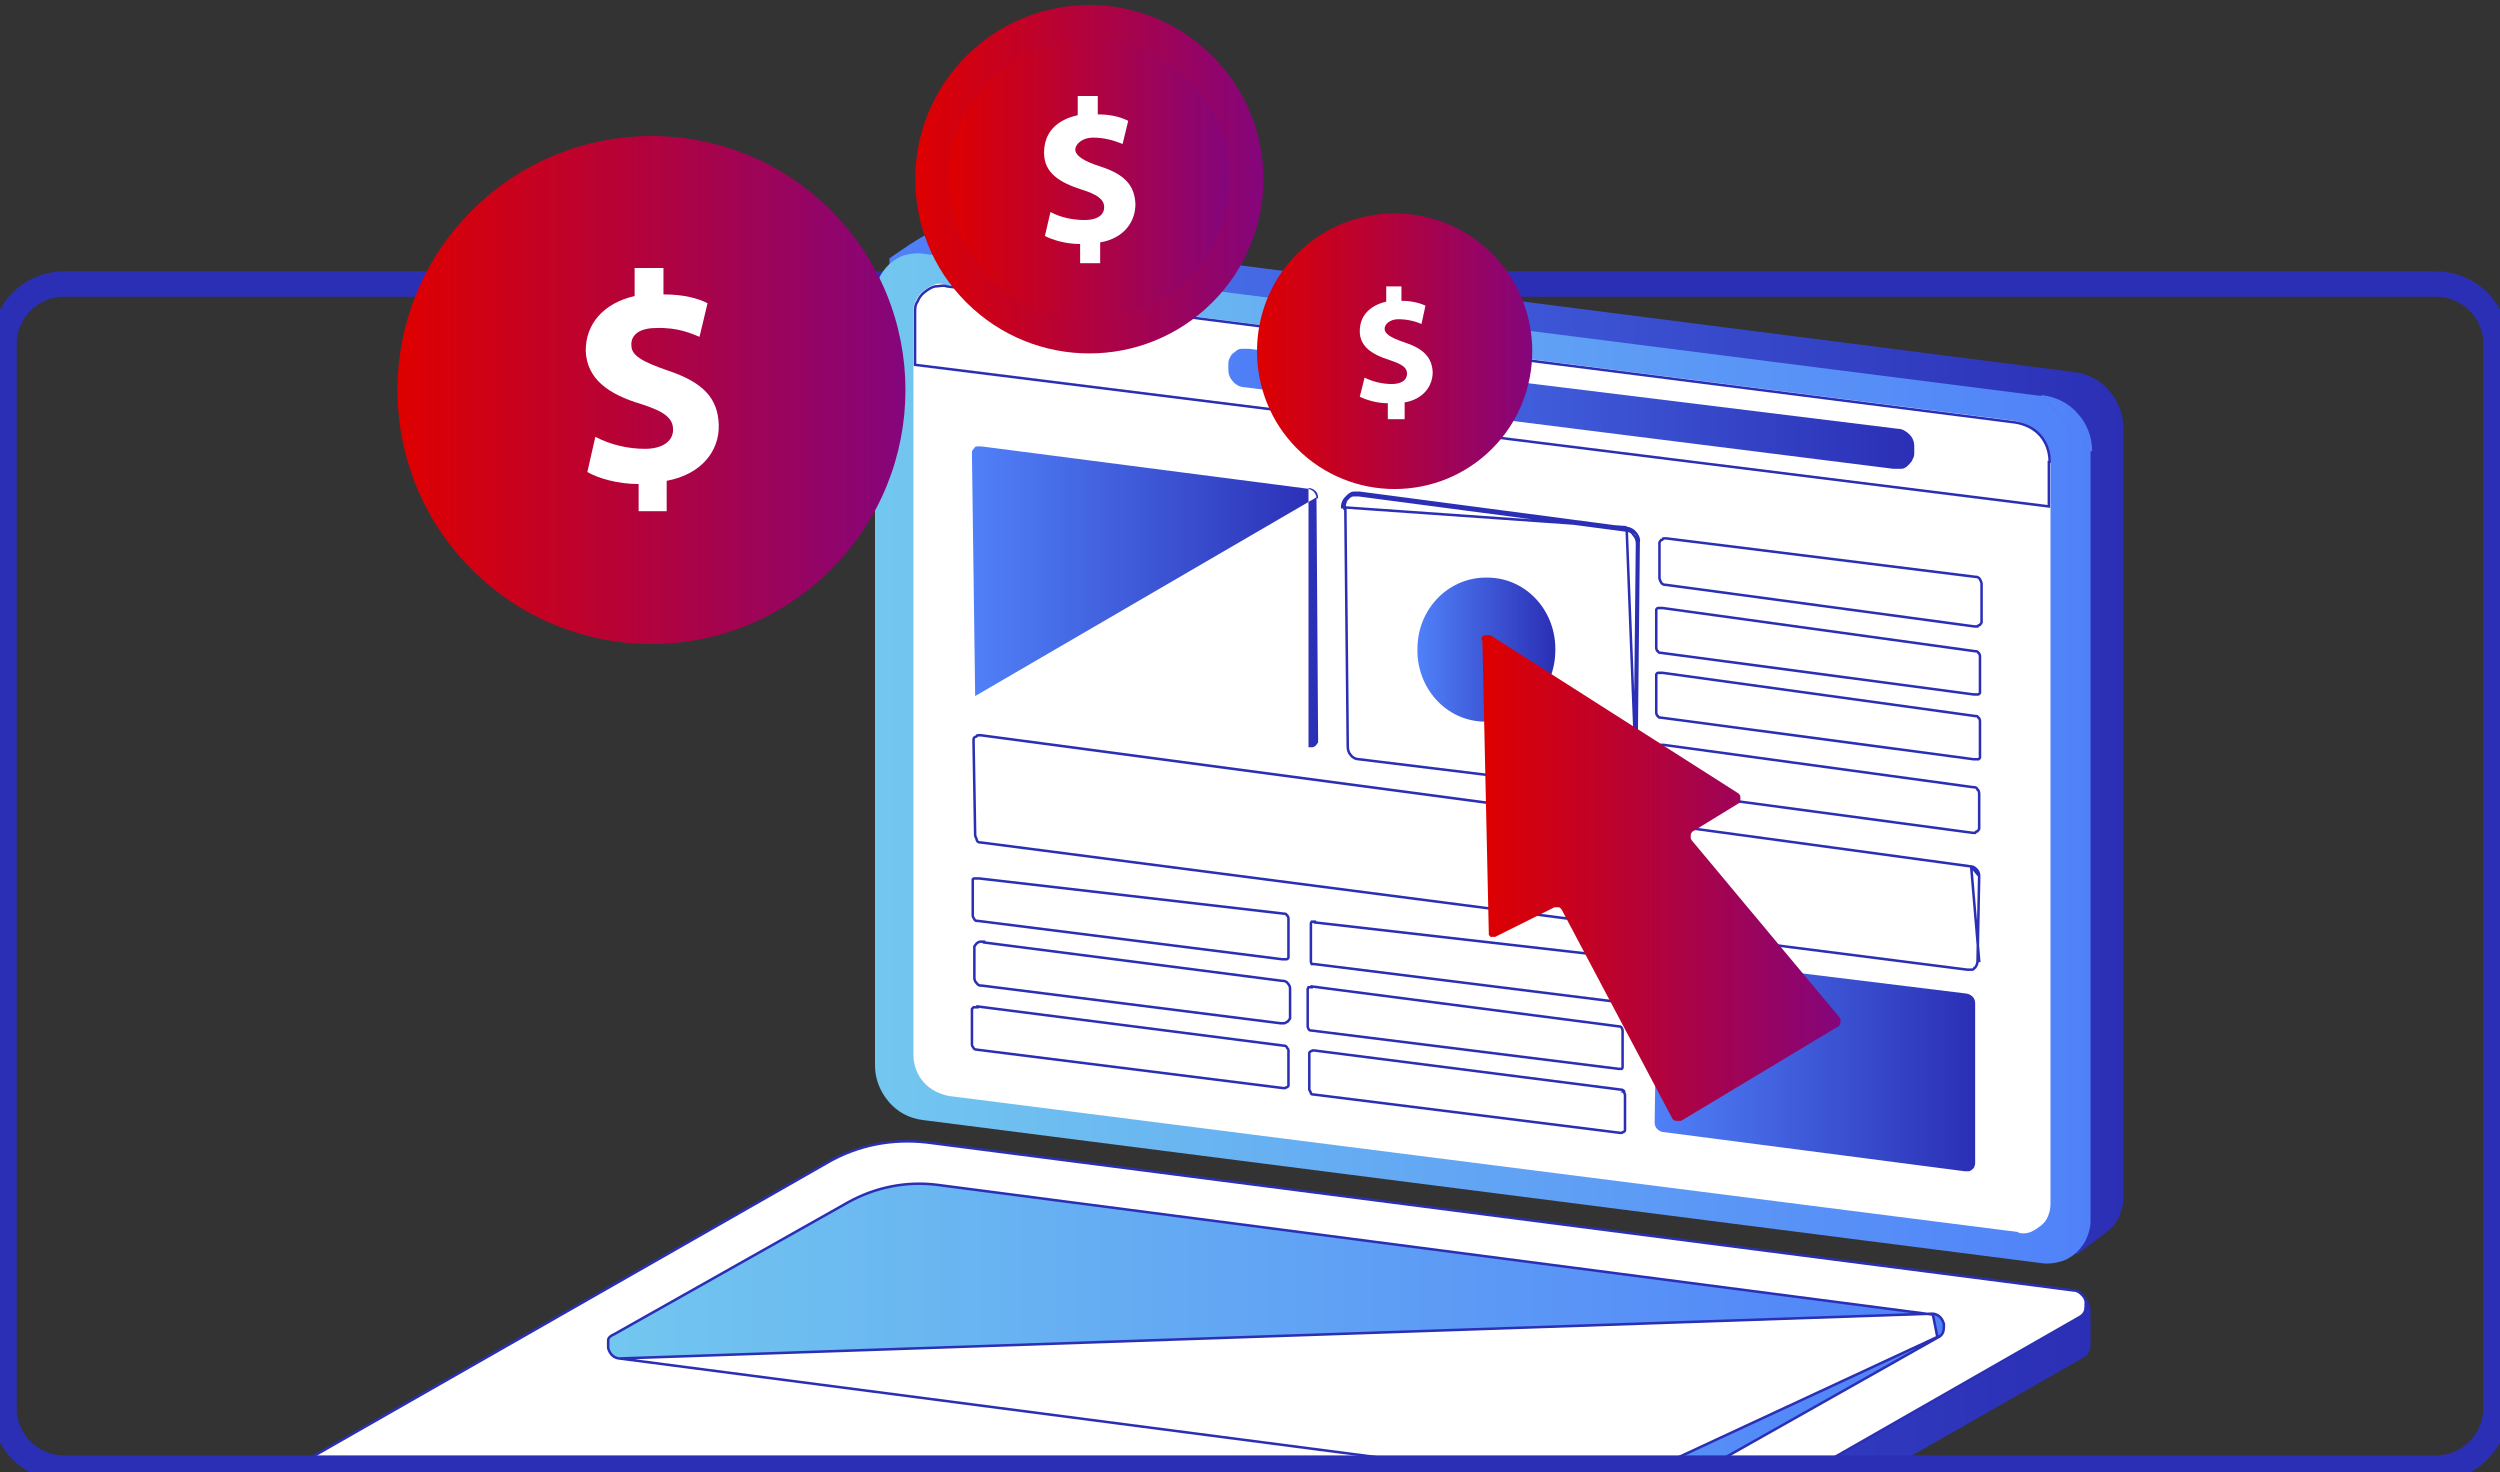 <?xml version="1.0" encoding="UTF-8"?> <svg xmlns="http://www.w3.org/2000/svg" width="394" height="232" viewBox="0 0 394 232" fill="none"><rect x="0" y="0" width="394" height="232" fill="#333333" stroke="none"/><g clip-path="url(#clip0_3423_229)"><mask id="mask0_3423_229" style="mask-type:luminance" maskUnits="userSpaceOnUse" x="35" y="0" width="300" height="232"><path d="M334.647 0H35.359V232H334.647V0Z" fill="white"></path></mask><g mask="url(#mask0_3423_229)"><path d="M37.632 247.004C37.127 247.004 36.495 246.626 36.117 246.248C35.738 245.87 35.611 245.239 35.611 244.735V238.43L131.459 183.709C136.258 180.935 142.32 179.926 147.876 180.683L326.944 203.757C327.449 203.757 327.954 204.009 328.333 204.261C328.712 204.513 329.091 205.017 329.217 205.396L329.47 206.026V211.826C329.47 212.204 329.47 212.709 329.217 213.087C328.965 213.465 328.712 213.717 328.333 213.97L234.758 267.43C229.959 270.204 224.529 271.213 219.099 270.583L37.632 247.13V247.004Z" fill="url(#paint0_linear_3423_229)"></path><path d="M59.605 243.348L38.263 240.574C37.758 240.574 37.379 240.322 37.001 239.943C36.622 239.565 36.369 239.187 36.369 238.683C36.369 238.178 36.369 237.674 36.495 237.296C36.748 236.917 37.001 236.539 37.506 236.287L130.449 183.204C135.248 180.43 140.678 179.422 146.108 180.052L326.818 203.378C327.323 203.378 327.702 203.63 328.081 204.009C328.46 204.387 328.712 204.765 328.712 205.27C328.712 205.774 328.712 206.278 328.586 206.657C328.46 207.035 328.081 207.413 327.576 207.665L234.506 260.874C229.707 263.648 224.277 264.657 218.847 264.026L59.731 243.474H59.479L59.605 243.348Z" fill="white" stroke="#2B2FB5" stroke-width="0.4"></path><path d="M97.616 214.096C97.237 214.096 96.732 213.844 96.479 213.591C96.227 213.339 95.974 212.961 95.848 212.457C95.848 212.078 95.848 211.574 95.848 211.196C95.848 210.817 96.353 210.439 96.732 210.313L133.606 189.509C137.9 187.113 142.825 186.104 147.75 186.735L304.466 207.161M97.616 214.096L304.592 207.035L97.616 214.096ZM304.592 207.035C304.971 207.035 305.476 207.287 305.728 207.539C305.981 207.791 306.234 208.17 306.36 208.674C306.36 209.052 306.36 209.557 306.234 209.935C306.107 210.313 305.728 210.691 305.35 210.817M304.592 207.035L305.35 210.817L304.592 207.035ZM305.35 210.817L268.475 231.622C264.182 234.017 259.13 235.026 254.332 234.396L305.35 210.691V210.817Z" fill="url(#paint1_linear_3423_229)"></path><path d="M97.616 214.096L254.332 234.522M97.616 214.096C97.237 214.096 96.732 213.844 96.479 213.591C96.227 213.339 95.974 212.961 95.848 212.457C95.848 212.078 95.848 211.574 95.848 211.196C95.848 210.817 96.353 210.439 96.732 210.313L133.606 189.509C137.9 187.113 142.825 186.104 147.75 186.735L304.466 207.161M97.616 214.096L304.592 207.035M304.592 207.035C304.971 207.035 305.476 207.287 305.728 207.539C305.981 207.791 306.234 208.17 306.36 208.674C306.36 209.052 306.36 209.557 306.234 209.935C306.107 210.313 305.728 210.691 305.35 210.817M304.592 207.035L305.35 210.817M305.35 210.817L268.475 231.622C264.182 234.017 259.13 235.026 254.332 234.396L305.35 210.691V210.817Z" stroke="url(#paint2_linear_3423_229)" stroke-width="0.4" stroke-miterlimit="10"></path></g><path d="M383.897 44.761H10.102C4.872 44.761 0.631 48.995 0.631 54.217V221.913C0.631 227.136 4.872 231.37 10.102 231.37H383.897C389.128 231.37 393.369 227.136 393.369 221.913V54.217C393.369 48.995 389.128 44.761 383.897 44.761Z" stroke="url(#paint3_linear_3423_229)" stroke-width="4" stroke-miterlimit="10"></path><path d="M327.323 197.578L150.402 172.991C148.255 172.739 146.234 171.73 144.845 170.091C143.456 168.452 142.572 166.435 142.572 164.165L140.173 40.726C140.173 40.726 144.214 37.826 146.487 36.691C148.76 35.556 149.013 35.935 150.402 36.061L326.818 58.63C328.964 58.883 330.985 59.891 332.374 61.53C333.763 63.169 334.647 65.187 334.647 67.457V188.752C334.647 189.761 334.395 190.77 334.016 191.652C333.637 192.535 333.006 193.417 332.122 194.048C330.732 195.183 327.323 197.704 327.323 197.704V197.578Z" fill="url(#paint4_linear_3423_229)"></path><path d="M329.47 71.113V192.409C329.47 193.417 329.217 194.3 328.838 195.183C328.46 196.065 327.828 196.822 327.197 197.452C326.439 198.083 325.681 198.587 324.671 198.839C323.787 199.091 322.777 199.217 321.893 199.091L145.477 176.522C143.33 176.27 141.436 175.261 140.047 173.622C138.658 171.983 137.9 169.965 137.9 167.948V46.652C137.9 45.644 138.152 44.761 138.531 43.878C138.91 42.996 139.542 42.239 140.173 41.609C140.931 40.978 141.688 40.474 142.572 40.222C143.456 39.97 144.467 39.843 145.351 39.97L321.767 62.413V62.161M329.47 71.113H329.722C329.722 68.97 328.965 66.826 327.449 65.187C326.06 63.548 324.04 62.539 321.893 62.287M329.47 71.113C329.47 68.97 328.712 66.952 327.323 65.439C325.934 63.8 324.04 62.791 321.893 62.539V62.287M329.47 71.113L321.893 62.287L329.47 71.113Z" fill="url(#paint5_linear_3423_229)"></path><path d="M318.104 194.174L149.644 172.739C148.129 172.487 146.613 171.73 145.603 170.596C144.593 169.461 143.961 167.948 143.961 166.309V49.3C143.961 48.67 143.961 48.039 144.34 47.409C144.593 46.778 144.972 46.274 145.477 45.896C145.982 45.517 146.487 45.139 147.118 44.887C147.75 44.635 148.381 44.635 149.013 44.887L317.473 66.322C318.988 66.574 320.504 67.33 321.514 68.465C322.524 69.6 323.156 71.113 323.156 72.752V189.761C323.156 190.391 323.029 191.022 322.777 191.652C322.524 192.283 322.145 192.787 321.64 193.165C321.135 193.543 320.63 193.922 319.999 194.174C319.367 194.426 318.736 194.426 318.104 194.3V194.174Z" fill="white"></path><path d="M322.903 72.626V79.813L144.214 57.496V49.3C144.214 48.669 144.214 48.039 144.593 47.535C144.845 46.904 145.224 46.4 145.729 46.022C146.234 45.644 146.74 45.265 147.371 45.139C148.002 45.139 148.634 44.887 149.265 45.139L317.599 66.574C319.115 66.826 320.504 67.457 321.514 68.591C322.524 69.726 323.029 71.239 323.029 72.752H322.903V72.626Z" stroke="#2B2FB5" stroke-width="0.4"></path><path d="M155.832 52.074C155.832 52.578 155.579 53.083 155.2 53.461C154.821 53.839 154.443 54.217 153.937 54.343C153.432 54.343 152.927 54.343 152.422 54.343C151.917 54.343 151.412 53.839 151.159 53.461C150.78 53.083 150.654 52.578 150.528 52.074C150.528 51.569 150.528 51.065 150.78 50.561C151.033 50.056 151.412 49.678 151.791 49.426C152.169 49.174 152.801 49.048 153.306 49.048C153.811 49.048 154.064 49.048 154.316 49.3C154.695 49.3 154.948 49.678 155.2 49.93C155.453 50.183 155.579 50.561 155.705 50.813C155.705 51.191 155.705 51.569 155.705 51.822V52.074H155.832Z" fill="white"></path><path d="M164.04 53.461C164.04 53.965 163.788 54.469 163.409 54.848C163.03 55.226 162.651 55.604 162.146 55.73C161.641 55.73 161.136 55.73 160.631 55.73C160.125 55.73 159.62 55.226 159.368 54.848C158.989 54.469 158.863 53.965 158.736 53.461C158.736 52.956 158.736 52.452 158.989 51.948C159.241 51.444 159.62 51.065 159.999 50.813C160.504 50.561 161.009 50.435 161.515 50.435C162.272 50.435 162.904 50.813 163.409 51.443C163.914 51.948 164.04 52.704 164.04 53.461Z" fill="white"></path><path d="M172.122 54.974C172.122 55.478 171.87 55.983 171.491 56.361C171.112 56.739 170.733 57.117 170.228 57.243C169.723 57.243 169.218 57.243 168.713 57.243C168.207 57.243 167.702 56.739 167.45 56.361C167.071 55.983 166.945 55.478 166.818 54.974C166.818 54.47 166.818 53.965 167.071 53.461C167.323 52.956 167.702 52.578 168.081 52.326C168.586 52.074 169.091 51.948 169.597 51.948C170.354 51.948 170.986 52.326 171.491 52.956C171.996 53.461 172.122 54.217 172.122 54.974Z" fill="white"></path><path d="M196.874 54.974L299.162 67.583C299.794 67.583 300.425 67.961 300.93 68.465C301.435 68.969 301.688 69.6 301.688 70.356V71.239C301.688 71.617 301.688 71.996 301.435 72.374C301.309 72.752 301.056 73.004 300.678 73.383C300.425 73.635 300.046 73.887 299.667 73.887C299.288 73.887 298.91 73.887 298.404 73.887L196.116 61.026C195.485 61.026 194.727 60.648 194.348 60.143C193.843 59.639 193.59 59.009 193.59 58.252V57.496C193.59 57.117 193.59 56.739 193.843 56.361C193.969 55.983 194.222 55.73 194.601 55.478C194.853 55.226 195.232 54.974 195.611 54.974C195.99 54.974 196.369 54.974 196.747 54.974H196.874Z" fill="url(#paint6_linear_3423_229)"></path><path d="M148.003 163.787L148.255 67.583C148.255 66.952 148.255 66.196 148.634 65.565C148.887 64.935 149.265 64.43 149.771 63.926C150.276 63.422 150.907 63.17 151.538 62.917C152.17 62.665 152.928 62.665 153.559 62.917L312.927 83.344C313.685 83.344 314.442 83.848 314.947 84.478C315.453 85.109 315.831 85.865 315.705 86.622L315.453 184.465C315.453 184.97 315.453 185.348 315.2 185.852C314.947 186.23 314.695 186.609 314.316 186.987C313.937 187.365 313.558 187.491 313.053 187.617C312.548 187.743 312.169 187.743 311.664 187.617L150.654 166.939C149.897 166.939 149.139 166.435 148.508 165.804C148.003 165.174 147.75 164.417 147.75 163.535L148.003 163.913V163.787Z" fill="white"></path><path d="M207.481 78.552L207.734 116.378V117.009C207.734 117.009 207.481 117.387 207.355 117.513C207.229 117.639 206.976 117.765 206.85 117.765H206.219V76.913C206.724 76.913 207.103 77.165 207.355 77.417C207.608 77.67 207.734 78.048 207.734 78.552H207.481ZM207.481 78.552C207.481 78.174 207.355 77.922 207.103 77.543C206.85 77.291 206.597 77.165 206.219 77.039L154.696 70.356H154.064C153.812 70.356 153.685 70.356 153.559 70.609C153.559 70.609 153.306 70.861 153.18 71.113V71.743L153.685 109.696L207.608 78.3V78.552H207.481Z" fill="url(#paint7_linear_3423_229)"></path><path d="M256.353 83.217L214.301 77.67H213.29C213.038 77.67 212.659 77.922 212.406 78.174C212.154 78.426 211.901 78.678 211.775 78.93C211.649 79.183 211.522 79.561 211.522 79.939L256.226 83.091H256.353M256.353 83.217V83.091M256.353 83.217C256.858 83.217 257.489 83.596 257.742 83.974C258.121 84.352 258.373 84.983 258.247 85.487L257.868 122.43L256.353 83.091M211.901 80.065C211.901 79.813 211.901 79.435 212.028 79.183C212.028 78.93 212.28 78.678 212.533 78.426C212.785 78.174 213.038 78.048 213.29 78.048H214.174L256.226 83.596C256.731 83.596 257.237 83.848 257.489 84.352C257.868 84.73 257.994 85.235 257.994 85.739L257.615 122.683C257.615 122.935 257.615 123.313 257.489 123.565C257.489 123.817 257.237 124.07 256.984 124.322C256.731 124.574 256.479 124.7 256.226 124.7H255.342L214.174 119.657C213.669 119.657 213.164 119.404 212.912 119.026C212.533 118.648 212.406 118.143 212.406 117.639L212.028 80.191H211.901V80.065Z" stroke="#2B2FB5" stroke-width="0.4"></path><path d="M250.165 102.509C250.543 93.304 243.598 85.613 234.884 85.361C226.171 85.109 218.847 92.296 218.468 101.374C218.215 110.578 225.034 118.27 233.748 118.522C242.461 118.774 249.786 111.587 250.165 102.509Z" fill="white"></path><path d="M245.113 102.761C245.366 96.457 240.693 91.161 234.632 91.035C228.57 90.783 223.519 95.7 223.393 102.004C223.14 108.309 227.812 113.604 233.874 113.73C239.936 113.983 244.987 109.065 245.113 102.761Z" fill="url(#paint8_linear_3423_229)"></path><path d="M262.666 84.856L311.285 90.909C311.537 90.909 311.79 90.909 312.043 91.287C312.169 91.539 312.295 91.791 312.295 92.043V98.096C312.295 98.096 312.169 98.348 312.043 98.474C311.916 98.6 311.79 98.474 311.664 98.726H311.159L262.54 92.169C262.287 92.169 262.035 92.169 261.782 91.791C261.656 91.539 261.53 91.287 261.53 91.035V85.487C261.53 85.487 261.656 85.235 261.782 85.109C261.782 85.109 262.035 85.109 262.161 84.856C262.287 84.856 262.54 84.856 262.666 84.856Z" stroke="#2B2FB5" stroke-width="0.4"></path><path d="M262.035 95.826L311.285 102.635C311.538 102.635 311.664 102.635 311.79 102.887C311.917 102.887 312.043 103.265 312.043 103.391V109.191C312.043 109.191 311.917 109.443 311.79 109.443C311.79 109.443 311.538 109.443 311.411 109.443H311.033L261.783 102.887C261.53 102.887 261.404 102.887 261.277 102.635C261.151 102.635 261.025 102.256 261.025 102.13V96.078C261.025 96.078 261.151 95.826 261.277 95.826C261.277 95.826 261.53 95.826 261.656 95.826C261.656 95.826 261.909 95.826 262.035 95.826Z" stroke="#2B2FB5" stroke-width="0.4"></path><path d="M311.79 119.657C311.917 119.657 312.043 119.404 312.043 119.404V113.604C312.043 113.478 311.917 113.1 311.79 113.1C311.664 112.848 311.538 112.848 311.285 112.848L262.035 106.039C261.909 106.039 261.656 106.039 261.656 106.039C261.53 106.039 261.277 106.039 261.277 106.039C261.151 106.039 261.025 106.291 261.025 106.291V112.343C261.025 112.47 261.151 112.848 261.277 112.848C261.404 113.1 261.53 113.1 261.783 113.1L311.033 119.657H311.411C311.538 119.657 311.79 119.657 311.79 119.657ZM311.79 119.657H311.917" stroke="#2B2FB5" stroke-width="0.4"></path><path d="M311.664 124.448C311.538 124.07 311.285 124.07 311.033 124.07L262.162 117.387C262.035 117.387 261.909 117.387 261.783 117.387C261.656 117.639 261.404 117.639 261.404 117.639C261.278 117.765 261.151 118.017 261.151 118.017V123.691C261.151 123.943 261.278 124.322 261.404 124.322C261.53 124.7 261.783 124.7 262.035 124.7L310.906 131.257H311.285C311.412 131.004 311.664 131.004 311.664 131.004C311.79 130.878 311.917 130.626 311.917 130.626V125.078C311.917 124.826 311.79 124.448 311.664 124.448ZM311.664 124.448H311.79" stroke="#2B2FB5" stroke-width="0.4"></path><path d="M154.316 138.443L202.304 143.991C202.556 143.991 202.682 143.991 202.809 144.243C202.935 144.243 203.061 144.622 203.061 144.748V150.926C203.061 150.926 202.935 151.178 202.809 151.178C202.682 151.178 202.556 151.178 202.43 151.178H202.051L154.064 145.126C153.811 145.126 153.685 145.126 153.559 144.874C153.559 144.874 153.306 144.496 153.306 144.37V138.696C153.306 138.57 153.306 138.443 153.559 138.443C153.559 138.443 153.811 138.443 153.938 138.443H154.316Z" stroke="#2B2FB5" stroke-width="0.4"></path><path d="M155.074 148.53L202.051 154.583C202.303 154.583 202.682 154.583 202.935 154.961C203.187 155.213 203.314 155.465 203.314 155.843V160.509C203.314 160.509 203.061 160.887 202.935 161.013C202.809 161.013 202.556 161.265 202.43 161.265H201.798L154.821 155.339C154.443 155.339 154.19 155.339 153.937 154.961C153.685 154.709 153.559 154.456 153.559 154.078V149.161C153.559 149.161 153.811 148.783 153.937 148.656C153.937 148.656 154.316 148.404 154.443 148.404H155.074V148.53Z" stroke="#2B2FB5" stroke-width="0.4"></path><path d="M154.064 158.617L202.304 164.796C202.43 164.796 202.683 164.796 202.809 165.048C202.809 165.174 203.062 165.3 203.062 165.552V171.1C203.062 171.1 203.062 171.226 202.809 171.352C202.809 171.352 202.683 171.352 202.556 171.478H202.178L153.938 165.426C153.938 165.426 153.559 165.426 153.433 165.174C153.433 165.048 153.18 164.922 153.18 164.67V158.996C153.18 158.996 153.18 158.996 153.433 158.744C153.433 158.744 153.433 158.744 153.685 158.744C153.685 158.744 153.938 158.744 154.064 158.744V158.617Z" stroke="#2B2FB5" stroke-width="0.4"></path><path d="M256.1 157.987C256.226 157.735 256.226 157.735 256.226 157.735V151.304C256.226 151.178 256.1 150.926 256.1 150.926C255.973 150.926 255.847 150.926 255.721 150.926L207.229 145.378V145.252H206.723C206.597 145.504 206.597 145.504 206.597 145.504V151.557C206.597 151.683 206.723 151.935 206.723 151.935C206.85 151.935 206.976 151.935 207.102 151.935L255.595 157.987H256.1ZM256.1 157.987H256.226" stroke="#2B2FB5" stroke-width="0.4"></path><path d="M206.724 155.465L255.216 161.77C255.342 161.77 255.469 161.77 255.595 162.022C255.595 162.022 255.721 162.274 255.721 162.4V168.2C255.721 168.2 255.721 168.326 255.595 168.452H255.09L206.597 162.4C206.471 162.4 206.345 162.4 206.219 162.148C206.219 162.148 206.092 161.896 206.092 161.77V155.843C206.092 155.843 206.092 155.843 206.219 155.591H206.724V155.465Z" stroke="#2B2FB5" stroke-width="0.4"></path><path d="M255.847 171.983C255.847 171.73 255.595 171.73 255.468 171.73L207.102 165.552H206.85C206.724 165.678 206.597 165.678 206.597 165.678C206.345 165.804 206.345 165.93 206.345 165.93V171.73C206.471 171.983 206.597 172.235 206.597 172.235C206.597 172.487 206.85 172.487 206.976 172.487L255.342 178.539H255.595C255.721 178.413 255.847 178.413 255.847 178.413C256.1 178.287 256.1 178.161 256.1 178.161V172.487C255.974 172.235 255.847 171.983 255.847 171.983ZM255.847 171.983H255.974C255.974 171.856 255.847 171.983 255.847 171.983Z" stroke="#2B2FB5" stroke-width="0.4"></path><path d="M154.569 115.874H154.064C153.938 116.126 153.685 116.126 153.685 116.126C153.433 116.252 153.433 116.504 153.433 116.504V117.009L153.685 131.635C153.685 131.887 153.938 132.139 153.938 132.391C154.064 132.77 154.317 132.77 154.569 132.77L252.69 145.504H253.195C253.322 145.252 253.574 145.252 253.574 145.252C253.701 145.126 253.827 144.874 253.827 144.874V130.122C253.827 129.87 253.701 129.617 253.574 129.365C253.448 128.987 253.195 128.987 252.943 128.987L154.569 115.874ZM154.569 115.874C154.653 115.874 154.653 115.874 154.569 115.874Z" stroke="#2B2FB5" stroke-width="0.4"></path><path d="M310.654 136.552L262.54 129.996H261.909C261.656 129.996 261.53 129.996 261.404 130.248C261.277 130.248 261.151 130.5 261.025 130.752V131.383L261.277 145.252C261.277 145.63 261.404 145.883 261.656 146.261C261.909 146.513 262.161 146.639 262.54 146.765L310.022 152.817H310.654C310.906 152.817 311.033 152.817 311.159 152.565C311.285 152.565 311.411 152.313 311.538 152.061C311.538 152.061 311.664 151.683 311.664 151.43M310.654 136.552L311.917 151.43H311.664M310.654 136.552C311.033 136.552 311.285 136.804 311.538 137.056C311.79 137.309 311.917 137.687 311.917 138.065M310.654 136.552L311.917 138.065M311.664 151.43L311.917 138.065" stroke="#2B2FB5" stroke-width="0.4"></path><path d="M309.896 156.6C310.275 156.6 310.653 156.852 310.906 157.104C311.159 157.356 311.285 157.735 311.285 158.113V183.204C311.285 183.456 311.285 183.583 311.159 183.835C311.159 184.087 310.906 184.213 310.78 184.339C310.654 184.465 310.401 184.591 310.275 184.591H309.643L262.161 178.413C261.782 178.413 261.404 178.161 261.151 177.909C260.898 177.656 260.772 177.278 260.772 176.9L261.151 152.187C261.151 151.935 261.151 151.809 261.277 151.556C261.277 151.304 261.53 151.178 261.656 151.052C261.782 150.926 262.035 150.8 262.161 150.8H262.793L310.022 156.6H309.896Z" fill="url(#paint9_linear_3423_229)"></path><path d="M235.137 39.969C243.598 48.417 243.598 62.287 235.137 70.735C226.676 79.183 212.912 79.183 204.451 70.735C195.99 62.287 195.99 48.417 204.451 39.969C212.912 31.522 226.676 31.522 235.137 39.969Z" fill="url(#paint10_linear_3423_229)"></path><path d="M218.72 65.943V63.548C217.205 63.548 215.689 63.169 214.3 62.539L215.058 59.513C216.321 60.143 217.836 60.522 219.352 60.522C220.867 60.522 221.751 59.891 221.751 58.883C221.751 57.874 220.867 57.37 218.973 56.739C216.195 55.856 214.3 54.596 214.3 52.2C214.3 49.804 215.816 48.165 218.468 47.535V45.139H220.867V47.409C222.256 47.409 223.519 47.661 224.655 48.165L224.024 51.065C222.887 50.561 221.625 50.309 220.362 50.309C219.099 50.309 218.215 51.065 218.215 51.822C218.215 52.578 219.099 53.209 221.372 53.965C224.403 54.974 225.666 56.361 225.792 58.63C225.792 60.9 224.277 62.917 221.372 63.422V66.07H218.72V65.943Z" fill="white"></path><path d="M191.065 8.826C201.799 19.544 201.799 36.944 191.065 47.661C180.331 58.378 163.03 58.378 152.296 47.661C141.562 36.944 141.562 19.544 152.296 8.826C163.03 -1.891 180.331 -1.891 191.065 8.826Z" fill="url(#paint11_linear_3423_229)"></path><path d="M187.276 43.878C195.863 35.178 195.863 21.183 187.276 12.609C178.689 3.909 164.671 3.909 155.958 12.609C147.371 21.309 147.371 35.304 155.958 43.878C164.545 52.578 178.562 52.578 187.276 43.878Z" fill="url(#paint12_linear_3423_229)"></path><path d="M170.228 41.483V38.456C167.955 38.456 165.935 37.826 164.672 37.196L165.556 33.413C167.197 34.296 169.092 34.674 170.986 34.674C172.88 34.674 174.017 33.917 174.017 32.657C174.017 31.396 172.88 30.639 170.481 29.883C166.945 28.748 164.545 27.235 164.545 24.083C164.545 20.93 166.44 18.913 169.849 18.157V15.13H173.006V18.03C174.648 18.03 176.29 18.283 177.805 19.039L176.921 22.696C175.406 22.065 173.89 21.687 172.249 21.687C170.607 21.687 169.47 22.696 169.47 23.578C169.47 24.461 170.607 25.343 173.385 26.226C177.3 27.487 178.815 29.252 178.942 32.152C178.942 35.052 177.047 37.574 173.385 38.204V41.483H170.228Z" fill="white"></path><path d="M130.954 33.161C146.613 48.796 146.613 74.139 130.954 89.774C115.295 105.409 90.039 105.409 74.38 89.774C58.721 74.139 58.721 48.796 74.38 33.161C90.039 17.526 115.295 17.526 130.954 33.161Z" fill="url(#paint13_linear_3423_229)"></path><path d="M100.647 80.696V76.283C97.363 76.283 94.332 75.4 92.565 74.391L93.827 68.844C96.227 70.104 99.005 70.735 101.657 70.735C104.309 70.735 106.077 69.6 106.077 67.709C106.077 65.817 104.561 64.809 101.025 63.674C95.974 62.161 92.438 59.765 92.312 55.226C92.312 51.065 95.09 47.787 100.015 46.652V42.239H104.561V46.4C107.845 46.4 109.992 47.03 111.507 47.787L110.244 53.083C108.981 52.578 106.834 51.57 103.425 51.696C100.394 51.696 99.384 53.083 99.51 54.47C99.51 55.983 101.152 56.991 105.193 58.378C110.875 60.27 113.149 62.791 113.275 66.952C113.401 71.113 110.497 74.77 105.066 75.778V80.57H100.52H100.647V80.696Z" fill="white"></path><path d="M233.621 100.87L234.632 146.891V147.27C234.632 147.27 234.758 147.522 234.884 147.648C235.011 147.648 235.137 147.648 235.263 147.648H235.642L244.987 142.983H245.618C245.871 142.983 245.997 143.235 246.123 143.361L263.55 176.27C263.55 176.27 263.677 176.522 263.803 176.522C263.803 176.522 264.055 176.648 264.182 176.648H264.939L289.691 161.77C289.691 161.77 289.943 161.643 289.943 161.517C289.943 161.517 289.943 161.265 290.069 161.139V160.761C290.069 160.761 290.069 160.509 289.943 160.383L266.581 132.391C266.581 132.391 266.455 132.139 266.455 132.013V131.635C266.455 131.635 266.455 131.383 266.581 131.257C266.581 131.257 266.707 131.004 266.834 131.004L274.032 126.591C274.158 126.591 274.284 126.339 274.284 126.213V125.457C274.284 125.457 274.158 125.204 274.032 125.078L234.884 100.113C234.758 100.113 234.632 100.113 234.379 100.113H233.874C233.748 100.113 233.621 100.365 233.495 100.491V100.996L233.621 100.87Z" fill="url(#paint14_linear_3423_229)"></path></g><defs><linearGradient id="paint0_linear_3423_229" x1="35.611" y1="225.57" x2="329.47" y2="225.57" gradientUnits="userSpaceOnUse"><stop stop-color="#5081F9"></stop><stop offset="1" stop-color="#2B2FB5"></stop></linearGradient><linearGradient id="paint1_linear_3423_229" x1="95.848" y1="210.565" x2="306.36" y2="210.565" gradientUnits="userSpaceOnUse"><stop stop-color="#72C7EF"></stop><stop offset="1" stop-color="#5081F9"></stop></linearGradient><linearGradient id="paint2_linear_3423_229" x1="95.595" y1="210.565" x2="306.612" y2="210.565" gradientUnits="userSpaceOnUse"><stop stop-color="#2B2FB5"></stop><stop offset="1" stop-color="#2B2FB5"></stop></linearGradient><linearGradient id="paint3_linear_3423_229" x1="-1.894" y1="138.065" x2="395.894" y2="138.065" gradientUnits="userSpaceOnUse"><stop stop-color="#2B2FB5"></stop><stop offset="1" stop-color="#2B2FB5"></stop></linearGradient><linearGradient id="paint4_linear_3423_229" x1="140.173" y1="116.883" x2="334.647" y2="116.883" gradientUnits="userSpaceOnUse"><stop stop-color="#5081F9"></stop><stop offset="1" stop-color="#2B2FB5"></stop></linearGradient><linearGradient id="paint5_linear_3423_229" x1="137.9" y1="119.53" x2="329.722" y2="119.53" gradientUnits="userSpaceOnUse"><stop stop-color="#72C7EF"></stop><stop offset="1" stop-color="#5081F9"></stop></linearGradient><linearGradient id="paint6_linear_3423_229" x1="193.59" y1="64.43" x2="301.814" y2="64.43" gradientUnits="userSpaceOnUse"><stop stop-color="#5081F9"></stop><stop offset="1" stop-color="#2B2FB5"></stop></linearGradient><linearGradient id="paint7_linear_3423_229" x1="153.054" y1="94.061" x2="207.734" y2="94.061" gradientUnits="userSpaceOnUse"><stop stop-color="#5081F9"></stop><stop offset="1" stop-color="#2B2FB5"></stop></linearGradient><linearGradient id="paint8_linear_3423_229" x1="223.393" y1="102.383" x2="245.113" y2="102.383" gradientUnits="userSpaceOnUse"><stop stop-color="#5081F9"></stop><stop offset="1" stop-color="#2B2FB5"></stop></linearGradient><linearGradient id="paint9_linear_3423_229" x1="260.393" y1="167.696" x2="311.159" y2="167.696" gradientUnits="userSpaceOnUse"><stop stop-color="#5081F9"></stop><stop offset="1" stop-color="#2B2FB5"></stop></linearGradient><linearGradient id="paint10_linear_3423_229" x1="198.01" y1="55.352" x2="241.578" y2="55.352" gradientUnits="userSpaceOnUse"><stop stop-color="#DE0000"></stop><stop offset="1" stop-color="#84057C"></stop></linearGradient><linearGradient id="paint11_linear_3423_229" x1="144.214" y1="28.244" x2="199.147" y2="28.244" gradientUnits="userSpaceOnUse"><stop stop-color="#DE0000"></stop><stop offset="1" stop-color="#84057C"></stop></linearGradient><linearGradient id="paint12_linear_3423_229" x1="149.518" y1="28.244" x2="193.716" y2="28.244" gradientUnits="userSpaceOnUse"><stop stop-color="#DE0000"></stop><stop offset="1" stop-color="#84057C"></stop></linearGradient><linearGradient id="paint13_linear_3423_229" x1="62.636" y1="61.404" x2="142.699" y2="61.404" gradientUnits="userSpaceOnUse"><stop stop-color="#DE0000"></stop><stop offset="1" stop-color="#84057C"></stop></linearGradient><linearGradient id="paint14_linear_3423_229" x1="233.621" y1="138.443" x2="290.322" y2="138.443" gradientUnits="userSpaceOnUse"><stop stop-color="#DE0000"></stop><stop offset="1" stop-color="#84057C"></stop></linearGradient><clipPath id="clip0_3423_229"><rect width="394" height="232" fill="white"></rect></clipPath></defs></svg> 